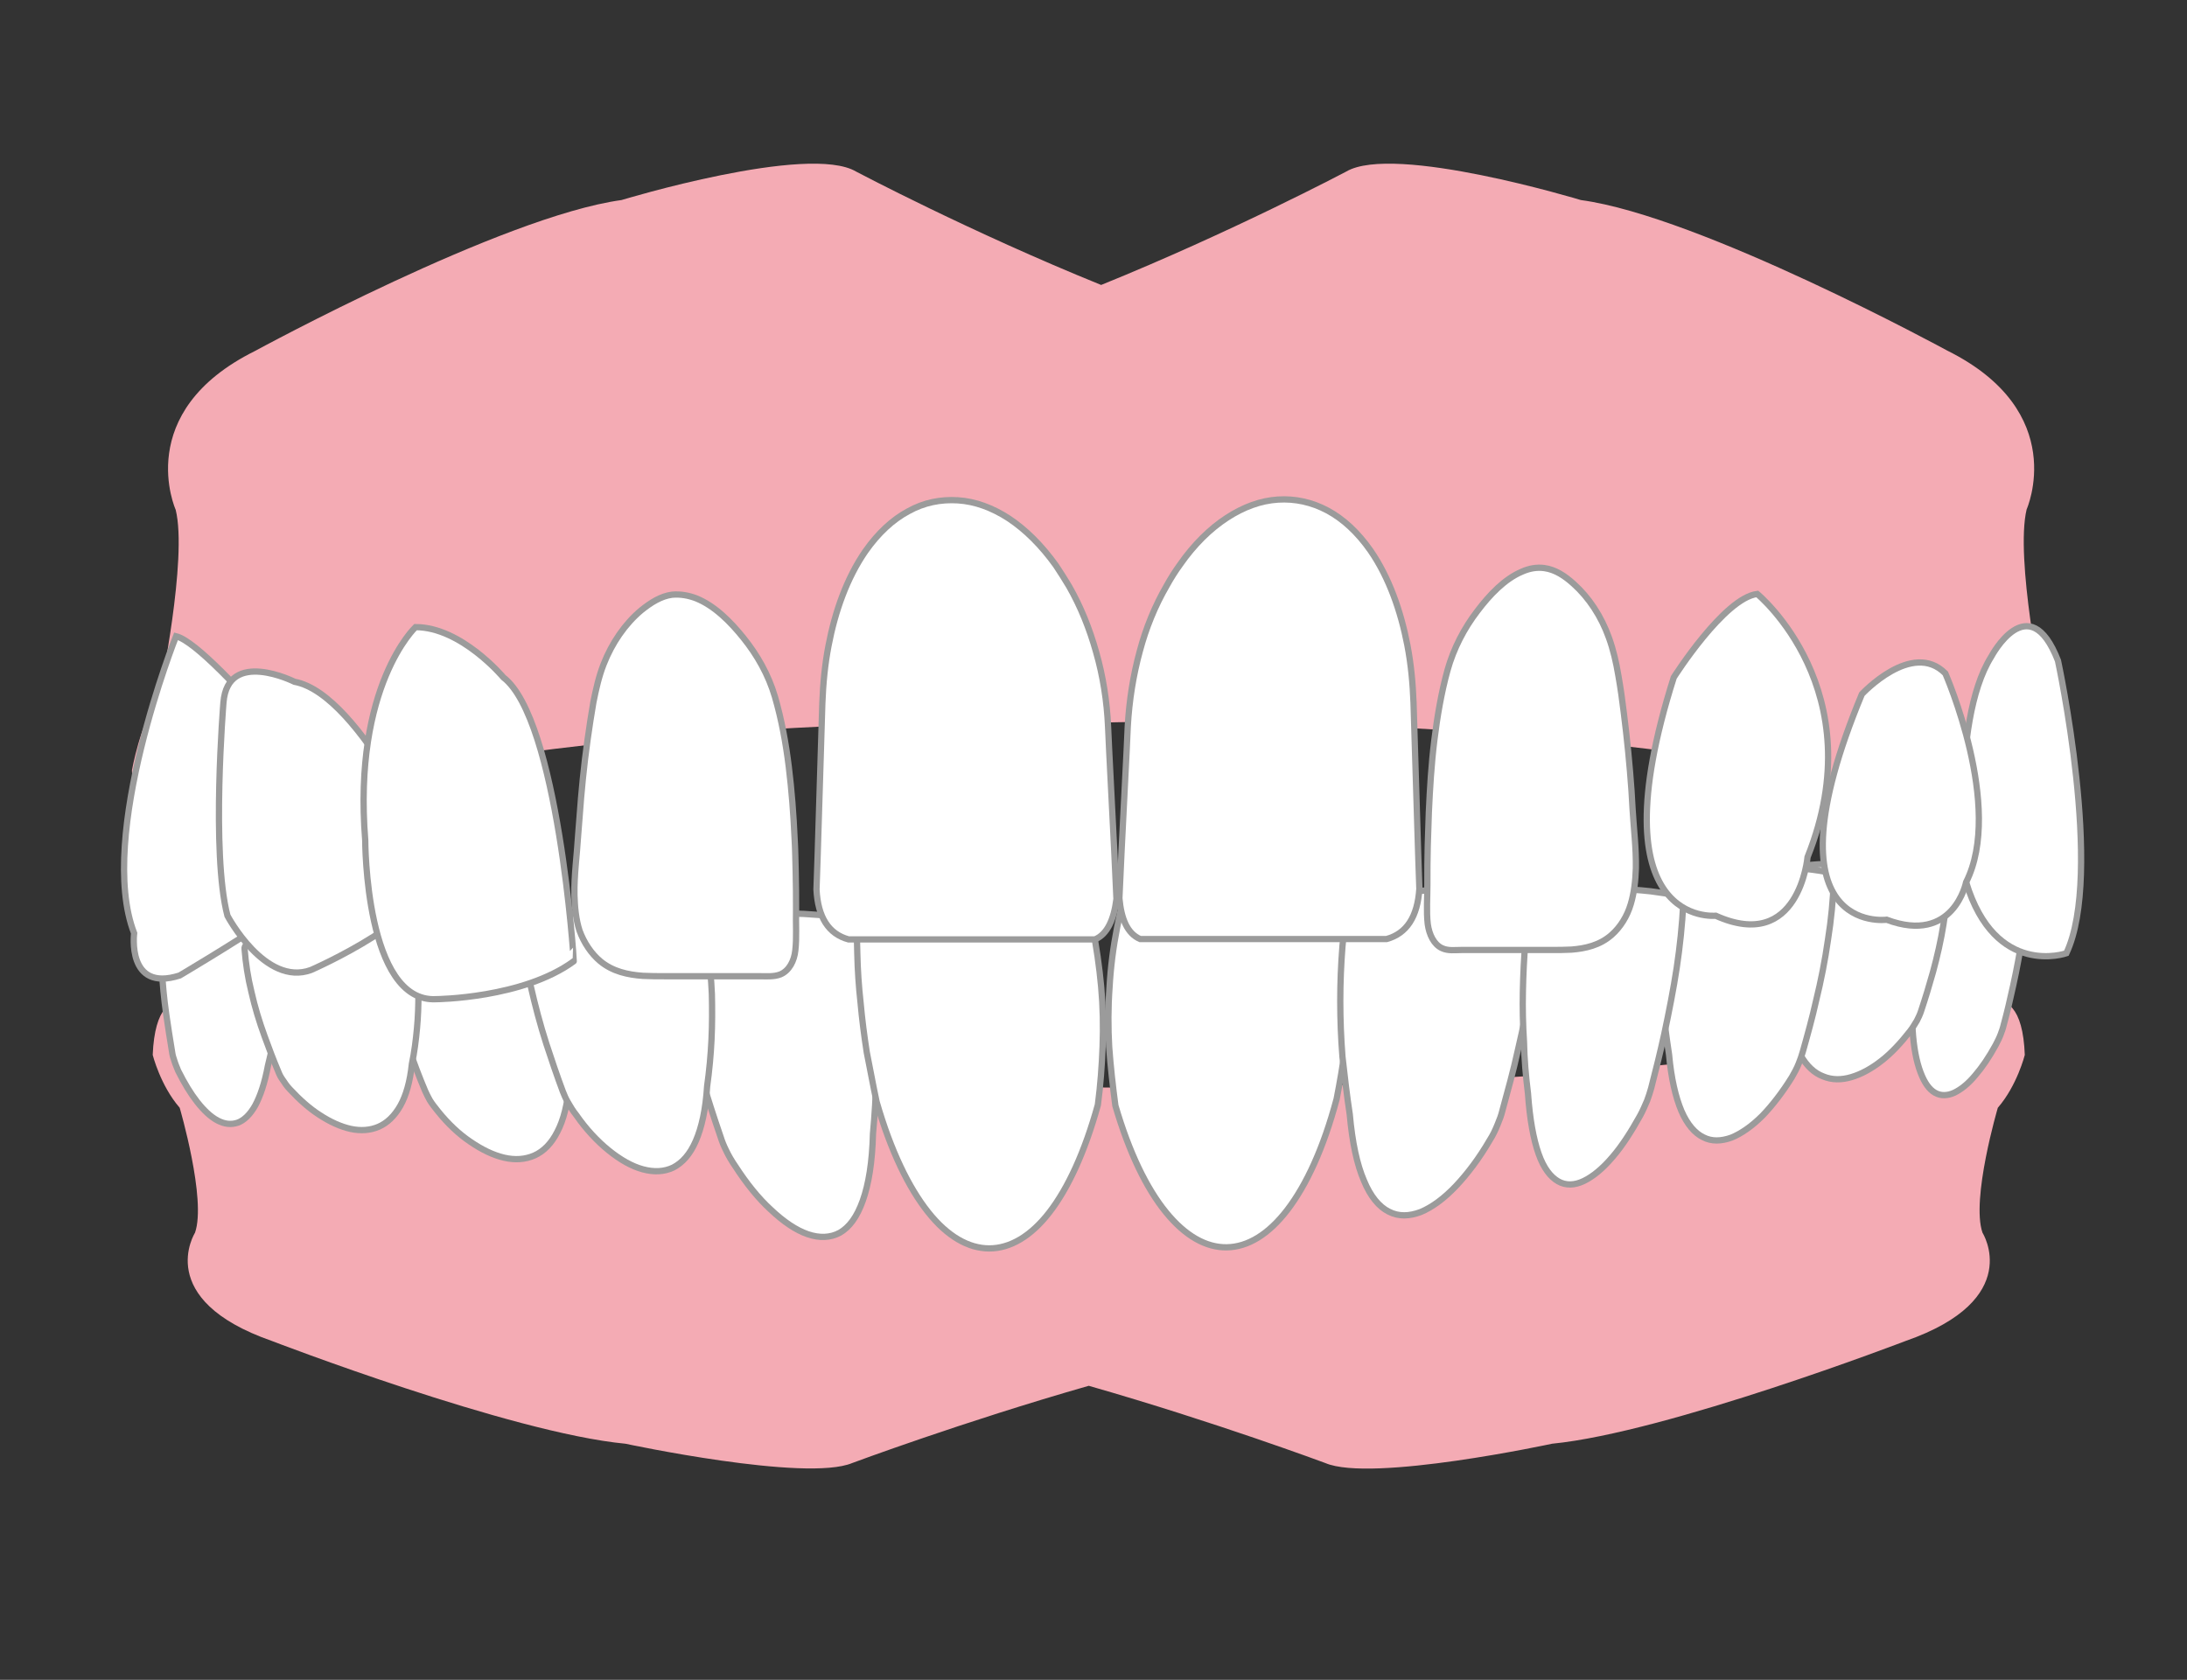 <?xml version="1.0" encoding="utf-8"?>
<!-- Generator: Adobe Illustrator 24.0.0, SVG Export Plug-In . SVG Version: 6.00 Build 0)  -->
<svg version="1.1" id="レイヤー_1" xmlns="http://www.w3.org/2000/svg" xmlns:xlink="http://www.w3.org/1999/xlink" x="0px"
	 y="0px" viewBox="0 0 600 461" style="enable-background:new 0 0 600 461;" xml:space="preserve">
<rect x="0" y="0" width="600" height="461" fill="#333333" stroke="none"/>
<style type="text/css">
	.st0{fill:#F4ABB4;}
	.st1{fill:#FFFFFF;stroke:#9B9B9B;stroke-width:1.72;}
</style>
<g>
	<path class="st0" d="M548.1,304c0,0-7.4,25.1-4.2,34.3c0,0,11.6,18.3-21.1,29.7c0,0-65.4,25.1-97,28.2c0,0-49.6,10.7-62.2,5.3
		c0,0-30.3-11.3-64.9-21.2c-34.6,9.9-64.9,21.2-64.9,21.2c-12.7,5.3-62.2-5.3-62.2-5.3c-31.6-3-97-28.2-97-28.2
		c-32.7-11.4-21.1-29.7-21.1-29.7c3.2-9.1-4.2-34.3-4.2-34.3c-5.3-6.1-7.4-14.5-7.4-14.5c1.1-26.6,18.6-9.5,18.6-9.5
		c91.9,20.6,224.7,18.7,237.7,18.4v0c0,0,0.2,0,0.5,0c0.3,0,0.5,0,0.5,0v0c13,0.2,145.8,2.2,237.7-18.4c0,0,17.6-17.2,18.6,9.5
		C555.5,289.5,553.4,297.9,548.1,304z"/>
	<path class="st1" d="M306,303.4c3.8,13,8.6,22.8,13.9,29.3c5.3,6.5,11,9.7,16.7,9.6c5.7-0.1,11.4-3.5,16.6-10.3
		c5.2-6.8,9.9-16.9,13.5-30.4c0.9-4.6,1.7-9.2,2.3-13.8c0.6-4.6,1.1-9.1,1.5-13.7c0.3-4.5,0.6-9.1,0.6-13.6c0-2.4,0-4.8,0-7.2
		c-0.1-2.2-0.9-4.1-2.4-5.7c-3.3-3.5-8-3.6-12.8-3.9c-4.7-0.3-9.5-0.7-14.2-1c-4.7-0.3-9.5-0.7-14.2-1c-4.7-0.3-9.5-0.7-14.2-1
		c-3.1-0.3-3.7,1.5-5,5.8c-0.7,2.7-1.3,5.3-1.8,7.9c-1.1,5.6-1.8,11.1-2.1,16.6c-0.4,5.5-0.4,10.9-0.1,16.3
		C304.7,292.8,305.3,298.1,306,303.4z"/>
	<path class="st1" d="M211.5,332c3.5,3.3,6.9,5.6,10.1,6.7c3.2,1.1,6.2,1,8.8-0.4c2.6-1.5,4.7-4.3,6.3-8.8
		c1.6-4.5,2.6-10.5,2.8-18.4c0.5-5.3,0.8-10.5,0.9-15.7c0.1-5.2,0-10.3-0.3-15.3c-0.3-5.1-0.8-10.1-1.5-15c-0.3-2.2-0.7-4.4-1-6.5
		c-0.5-2.8-2.4-5-4.9-6.2c-0.9-0.4-1.8-0.7-2.8-0.8c-3.1-0.4-6.3-0.6-9.4-0.8c-4.1-0.2-8.3-0.1-12.6,0.1c-4.2,0.3-8.5,0.7-12.8,1.4
		c-2.9,0.5-5.9,1-8.8,1.7c-1.3,0.3-2.1,1.4-2,2.7c0.6,6.3,1.7,12.8,3.1,19.3c1.4,6.5,3.1,13.1,5.1,19.8c1.6,5.4,3.3,10.7,5.2,16.2
		c0.4,1.3,0.9,2.5,1.5,3.7c0.7,1.5,1.6,3,2.5,4.3C204.8,324.8,208.1,328.9,211.5,332z"/>
	<path class="st1" d="M129,313.3c3.2,2.2,6.3,3.7,9.3,4.4c3,0.7,5.8,0.5,8.3-0.6c2.5-1.1,4.7-3.3,6.3-6.5c1.7-3.2,2.8-7.6,3.3-13.2
		c0.7-3.8,1.2-7.6,1.4-11.3c0.3-3.7,0.4-7.4,0.3-11c-0.1-3.6-0.4-7.2-0.8-10.7c-0.2-1.5-0.5-3.1-0.7-4.6c-0.4-2-2.1-3.5-4.4-4.3
		c-0.8-0.3-1.7-0.4-2.6-0.5c-2.9-0.2-5.9-0.2-8.9-0.2c-3.9,0-7.9,0.2-11.9,0.6c-4,0.3-8,0.8-12.1,1.5c-2.8,0.4-5.6,1-8.4,1.5
		c-1.2,0.2-2,1.1-2,2c0.4,4.5,1.1,9.1,2.2,13.7c1.1,4.6,2.4,9.2,4,13.9c1.3,3.8,2.7,7.5,4.3,11.3c0.4,0.9,0.8,1.7,1.3,2.6
		c0.6,1,1.4,2,2.2,3C122.9,308.4,125.9,311.2,129,313.3z"/>
	<path class="st1" d="M54.1,302.4c1.8,2.3,3.7,4.1,5.6,5.1c1.9,1,3.7,1.2,5.5,0.6c1.7-0.6,3.4-2.2,4.8-4.7c1.4-2.6,2.6-6.1,3.5-10.9
		c0.8-3.2,1.5-6.3,2.1-9.5c0.6-3.1,1-6.3,1.3-9.4c0.3-3.1,0.5-6.2,0.5-9.3c0-1.4,0-2.7,0-4.1c0-1.7-1-3.3-2.4-4.3
		c-0.5-0.3-1.1-0.6-1.7-0.8c-1.9-0.5-3.8-1-5.8-1.4c-2.6-0.5-5.2-0.9-7.8-1.1c-2.6-0.3-5.3-0.4-8.1-0.4c-1.9,0-3.7,0.1-5.7,0.2
		c-0.8,0-1.5,0.7-1.5,1.4c-0.2,3.9-0.2,7.9,0,12c0.2,4.1,0.6,8.3,1.2,12.5c0.5,3.4,1,6.8,1.6,10.3c0.1,0.8,0.3,1.6,0.6,2.4
		c0.3,1,0.7,1.9,1.1,2.9C50.6,297.3,52.3,300.1,54.1,302.4z"/>
	<path class="st1" d="M167,315.7c3.2,2.6,6.4,4.4,9.4,5.2c3,0.8,5.8,0.7,8.3-0.5c2.5-1.3,4.6-3.6,6.2-7.3c1.6-3.7,2.7-8.6,3.1-15
		c0.6-4.3,1-8.6,1.2-12.8c0.2-4.2,0.2-8.4,0.1-12.5c-0.2-4.1-0.5-8.2-1.1-12.1c-0.2-1.8-0.5-3.5-0.8-5.3c-0.4-2.2-2.2-4-4.5-5
		c-0.8-0.3-1.7-0.5-2.6-0.6c-2.9-0.2-5.9-0.4-8.9-0.4c-3.9,0-7.9,0.1-11.9,0.4c-4,0.3-8.1,0.8-12.1,1.4c-2.8,0.4-5.6,1-8.4,1.6
		c-1.2,0.3-2,1.2-1.9,2.2c0.5,5.1,1.3,10.3,2.5,15.6c1.2,5.3,2.6,10.6,4.3,15.9c1.4,4.3,2.9,8.7,4.5,13c0.4,1,0.8,2,1.4,3
		c0.7,1.2,1.4,2.4,2.3,3.5C160.8,309.9,163.9,313.2,167,315.7z"/>
	<path class="st1" d="M87.7,306c2.9,1.9,5.8,3.2,8.5,3.8c2.8,0.6,5.4,0.4,7.7-0.6c2.3-1,4.3-2.9,5.9-5.7c1.6-2.8,2.7-6.7,3.2-11.5
		c0.7-3.3,1.1-6.6,1.4-9.8c0.3-3.2,0.4-6.4,0.4-9.5c0-3.1-0.3-6.2-0.7-9.3c-0.2-1.3-0.4-2.7-0.6-4c-0.3-1.7-1.9-3-4-3.7
		c-0.7-0.2-1.6-0.4-2.4-0.4c-2.7-0.1-5.4-0.1-8.2-0.1c-3.6,0.1-7.3,0.3-11,0.6c-3.7,0.3-7.4,0.8-11.2,1.4c-2.6,0.4-5.2,0.9-7.8,1.4
		c-1.1,0.2-1.9,1-1.8,1.8c0.3,3.9,0.9,7.9,1.9,11.9c0.9,4,2.1,8,3.6,12.1c1.2,3.3,2.4,6.5,3.8,9.8c0.3,0.8,0.7,1.5,1.2,2.2
		c0.6,0.9,1.2,1.8,2,2.6C82.2,301.8,84.9,304.2,87.7,306z"/>
	<path class="st1" d="M240.5,302.4c3.9,13.5,8.8,23.5,14.1,30.2c5.3,6.7,11.1,10,16.8,10c5.7,0,11.4-3.3,16.5-9.9
		c5.1-6.6,9.7-16.5,13.3-29.5c0.7-5.3,1.1-10.7,1.3-16.1c0.2-5.4,0.1-10.8-0.4-16.3c-0.5-5.5-1.3-11-2.4-16.6
		c-0.6-2.6-1.2-5.2-1.9-7.9c-1.3-4.2-2-6-5.1-5.7c-4.7,0.4-9.4,0.8-14.2,1.3c-4.7,0.4-9.4,0.8-14.2,1.3c-4.7,0.4-9.4,0.8-14.2,1.3
		c-4.7,0.4-9.5,0.5-12.7,4.2c-1.4,1.6-2.3,3.6-2.3,5.8c0,2.4,0,4.8,0.1,7.2c0.1,4.5,0.4,9,0.9,13.5c0.4,4.5,1,9.1,1.7,13.6
		C238.7,293.2,239.5,297.8,240.5,302.4z"/>
	<path class="st1" d="M370.3,305.8c0.7,7.8,2,13.8,3.9,18.2c1.8,4.4,4.2,7.2,6.8,8.5c2.7,1.4,5.6,1.3,8.8,0.1
		c3.1-1.3,6.4-3.7,9.7-7.2c3.1-3.3,6.3-7.5,9.2-12.5c0.9-1.4,1.6-2.9,2.2-4.4c0.5-1.2,1-2.5,1.3-3.8c1.5-5.5,3-10.9,4.2-16.4
		c1.6-6.7,2.9-13.4,3.9-19.9c1-6.6,1.7-13,1.9-19.4c0.1-1.3-0.9-2.4-2.1-2.6c-3-0.5-6-1-9-1.3c-4.3-0.5-8.6-0.8-12.8-0.8
		c-4.2-0.1-8.4,0.1-12.5,0.4c-3.2,0.3-6.3,0.7-9.4,1.2c-1,0.2-1.9,0.5-2.8,0.9c-2.5,1.3-4.2,3.7-4.6,6.4c-0.3,2.2-0.5,4.4-0.7,6.5
		c-0.4,5-0.6,10-0.6,15c0,5.1,0.2,10.2,0.6,15.3C368.9,295.3,369.5,300.6,370.3,305.8z"/>
	<path class="st1" d="M524.7,282.3c0.3,5.2,1.1,9.1,2.2,12c1.1,2.9,2.4,4.7,4,5.6c1.6,0.9,3.4,0.8,5.2,0c1.9-0.9,3.9-2.5,5.8-4.8
		c1.9-2.2,3.8-5,5.6-8.3c0.5-1,1-1.9,1.4-3c0.3-0.8,0.6-1.6,0.8-2.5c1-3.6,1.8-7.2,2.6-10.8c1-4.5,1.8-8.9,2.5-13.2
		c0.6-4.3,1.1-8.6,1.3-12.8c0-0.8-0.5-1.6-1.3-1.7c-1.8-0.3-3.6-0.6-5.3-0.8c-2.6-0.3-5.1-0.4-7.6-0.5c-2.5,0-5,0.1-7.5,0.4
		c-1.9,0.2-3.8,0.5-5.6,0.8c-0.6,0.1-1.1,0.3-1.6,0.6c-1.5,0.9-2.5,2.4-2.8,4.3c-0.2,1.4-0.3,2.9-0.4,4.3c-0.3,3.3-0.4,6.6-0.5,9.9
		c0,3.3,0,6.7,0.2,10.1C524,275.4,524.3,278.8,524.7,282.3z"/>
	<path class="st1" d="M490.2,277.4c0.8,5.2,2.1,9.2,3.8,12.2c1.7,3,3.8,4.9,6.2,5.8c2.4,1,5,1,7.7,0.2c2.7-0.8,5.5-2.3,8.3-4.5
		c2.7-2.1,5.3-4.9,7.8-8.1c0.7-0.9,1.3-1.9,1.9-2.9c0.4-0.8,0.8-1.6,1.1-2.5c1.2-3.6,2.3-7.2,3.3-10.8c1.2-4.4,2.2-8.8,2.9-13.2
		c0.7-4.3,1.2-8.6,1.2-12.8c0-0.8-0.8-1.6-1.9-1.8c-2.6-0.4-5.3-0.8-7.9-1.1c-3.8-0.4-7.5-0.7-11.2-0.9c-3.7-0.2-7.3-0.2-10.9,0
		c-2.8,0.1-5.5,0.3-8.2,0.6c-0.9,0.1-1.7,0.3-2.4,0.5c-2.1,0.8-3.6,2.3-3.8,4.2c-0.2,1.4-0.3,2.9-0.4,4.3c-0.2,3.3-0.3,6.6-0.2,10
		c0.1,3.4,0.4,6.8,0.9,10.2C488.8,270.4,489.4,273.9,490.2,277.4z"/>
	<path class="st1" d="M457.9,289.4c0.6,6.6,1.8,11.7,3.4,15.5c1.6,3.7,3.7,6.1,6,7.2c2.3,1.2,4.9,1.1,7.7,0.1c2.7-1.1,5.6-3.1,8.5-6
		c2.7-2.8,5.5-6.4,8.1-10.6c0.7-1.2,1.4-2.5,1.9-3.8c0.4-1,0.8-2.1,1.1-3.2c1.3-4.6,2.6-9.3,3.6-13.8c1.4-5.7,2.5-11.3,3.3-16.9
		c0.9-5.6,1.4-11,1.6-16.4c0-1.1-0.8-2-1.9-2.2c-2.6-0.5-5.3-0.8-7.9-1.1c-3.8-0.4-7.5-0.7-11.2-0.8c-3.7-0.1-7.3,0-10.9,0.3
		c-2.8,0.2-5.5,0.5-8.3,1c-0.9,0.1-1.7,0.4-2.4,0.8c-2.1,1.1-3.7,3.1-4,5.4c-0.2,1.8-0.4,3.7-0.6,5.5c-0.3,4.2-0.5,8.4-0.5,12.7
		c0,4.3,0.2,8.6,0.6,13C456.7,280.5,457.2,284.9,457.9,289.4z"/>
	<path class="st1" d="M419.2,300.1c0.5,7.1,1.5,12.5,2.9,16.5c1.4,4,3.3,6.4,5.4,7.6c2.1,1.2,4.5,1.1,7-0.1c2.5-1.2,5.2-3.4,7.9-6.6
		c2.6-3,5.1-6.9,7.6-11.4c0.7-1.3,1.3-2.7,1.9-4.1c0.4-1.1,0.8-2.3,1.1-3.4c1.3-5,2.5-9.9,3.6-14.9c1.3-6.1,2.5-12.2,3.4-18.1
		c0.9-6,1.5-11.8,1.8-17.6c0.1-1.2-0.7-2.1-1.7-2.3c-2.4-0.4-4.8-0.8-7.2-1.1c-3.5-0.4-6.9-0.6-10.3-0.6c-3.4,0-6.7,0.2-10,0.5
		c-2.6,0.3-5.1,0.7-7.6,1.2c-0.8,0.2-1.5,0.5-2.2,0.9c-2,1.2-3.4,3.4-3.7,5.9c-0.2,2-0.4,4-0.6,5.9c-0.4,4.5-0.6,9-0.7,13.6
		c-0.1,4.6,0,9.2,0.3,13.9C418.2,290.6,418.6,295.3,419.2,300.1z"/>
	<path class="st0" d="M560.4,190.1c0,0-7.6-36.9-4.4-50.3c0,0,12-26.8-21.8-43.6c0,0-67.7-36.9-100.5-41.3c0,0-51.3-15.6-64.4-7.8
		c0,0-31.4,16.6-67.2,31.1c-35.8-14.5-67.2-31.1-67.2-31.1c-13.1-7.8-64.4,7.8-64.4,7.8C137.7,59.4,70,96.3,70,96.3
		c-33.9,16.8-21.8,43.6-21.8,43.6c3.3,13.4-4.4,50.3-4.4,50.3c-5.5,8.9-7.6,21.2-7.6,21.2c1.1,39.1,19.3,13.9,19.3,13.9
		c95.1-30.3,232.6-27.4,246.1-27v0c0,0,0.2,0,0.5,0c0.3,0,0.5,0,0.5,0v0c13.5-0.4,151-3.3,246.1,27c0,0,18.2,25.2,19.3-13.9
		C568.1,211.3,565.9,199,560.4,190.1z"/>
	<path class="st1" d="M312.8,257.7c5.6,0,11.2,0,16.9,0s11.2,0,16.9,0c5.6,0,11.2,0,16.9,0s11.2,0,16.9,0c5.5-1.5,8.5-6.1,9-13.8
		c-0.1-2.9-0.2-5.8-0.3-8.7c-0.3-9.7-0.6-19.4-0.9-29.2c-0.1-4.4-0.3-8.7-0.4-13.1c-0.2-5.4-0.7-10.7-1.7-15.9
		c-1.8-9.3-5-18.5-10.1-25.9c-3.5-5-7.5-8.7-11.8-11c-4.3-2.3-8.9-3.3-13.6-3c-4.7,0.3-9.4,2-14,5c-4.6,3-9,7.3-12.9,12.9
		c-1.3,1.8-2.5,3.7-3.6,5.7c-3.2,5.5-5.7,11.6-7.4,18c-1.8,6.6-2.9,13.5-3.3,20.6c-0.1,2.2-0.2,4.3-0.3,6.5
		c-0.5,9.2-0.9,18.5-1.4,27.7c-0.2,4.3-0.4,8.7-0.6,13C307.6,252.2,309.3,256.2,312.8,257.7z"/>
	<path class="st1" d="M395.6,260.2c1.7,0.8,3.6,0.5,5.4,0.5c2.1,0,4.3,0,6.4,0c4,0,7.9,0,11.9,0c2.1,0,4.2,0,6.3,0
		c1.8,0,3.7,0,5.5-0.1c3.9-0.3,7.8-1.2,11-4c2.4-2.1,4.3-5.1,5.3-8.5c0.9-3,1.3-6.4,1.4-9.8c0.1-5.5-0.6-11.1-0.9-16.2
		c-0.1-1.7-0.2-3.4-0.3-5.1c-0.5-7.1-1.2-14.2-2.1-21.3c-0.4-3.4-0.9-6.9-1.5-10.3c-0.6-3.6-1.4-7.1-2.6-10.4
		c-2.1-5.9-5.5-11-9.6-14.7c-2.4-2.2-5.1-4-8.1-4.4c-2.1-0.3-4.2,0.1-6.2,1c-4.7,2-8.8,6.3-12.2,10.8c-3.6,4.7-6.5,10.2-8.2,16.3
		c-1.7,6.2-2.8,12.7-3.6,19.2c-0.8,6.5-1.2,13.1-1.5,19.7c-0.1,3.1-0.2,6.1-0.3,9.2c-0.1,3.5-0.1,7.1-0.1,10.6
		c0,3.6-0.3,7.4,0.1,10.9C392.1,256.5,393.4,259.2,395.6,260.2z"/>
	<path class="st1" d="M232.8,257.8c5.6,0,11.2,0,16.9,0c5.6,0,11.2,0,16.9,0s11.2,0,16.9,0c5.6,0,11.2,0,16.9,0
		c3.4-1.4,5.2-5.5,5.9-11.1c-0.2-4.3-0.4-8.7-0.6-13c-0.5-9.2-0.9-18.5-1.4-27.7c-0.1-2.2-0.2-4.3-0.3-6.5c-0.3-7-1.4-14-3.3-20.6
		c-1.8-6.4-4.2-12.4-7.4-18c-1.2-2-2.4-3.9-3.6-5.7c-4-5.6-8.4-9.9-12.9-12.9c-4.6-3-9.3-4.7-14-5c-4.7-0.3-9.3,0.6-13.6,3
		c-4.3,2.3-8.3,6-11.8,11c-5.1,7.4-8.3,16.5-10.1,25.9c-1,5.2-1.5,10.5-1.7,15.9c-0.1,4.4-0.3,8.7-0.4,13.1
		c-0.3,9.7-0.6,19.4-0.9,29.2c-0.1,2.9-0.2,5.8-0.3,8.7C224.4,251.7,227.3,256.3,232.8,257.8z"/>
	<path class="st1" d="M459.2,185.9c0,0,13.8-21.8,22.9-22.9c0,0,32.1,26.4,13.8,72.2c0,0-2.3,26.4-25.2,16.1
		C470.6,251.3,437.4,254.7,459.2,185.9z"/>
	<path class="st1" d="M546.3,180.2c0,0,10.3-19.5,18.3,1.1c0,0,12.6,58.5,2.3,80.3c0,0-19.5,6.9-27.5-19.5
		C539.4,242.1,534.8,198.5,546.3,180.2z"/>
	<path class="st1" d="M510.8,190.5c0,0,13.8-14.9,22.9-5.7c0,0,16.1,36.7,5.7,57.3c0,0-3.4,17.2-21.8,10.3
		C517.6,252.4,483.2,257,510.8,190.5z"/>
	<path class="st1" d="M48.3,174.6c0,0-21.8,54.8-11.5,81.5c0,0-2.1,16.3,12.5,11.6c0,0,54.8-32.3,50.9-37.7
		C100.1,230.1,58.8,177.2,48.3,174.6z"/>
	<path class="st1" d="M80.8,187.1c0,0-18.3-9.2-19.5,5.7c0,0-3.4,41.3,1.1,58.5c0,0,10.3,19.5,22.9,14.9c0,0,34.4-14.9,34.4-28.7
		C119.8,237.5,99.2,190.5,80.8,187.1z"/>
	<path class="st1" d="M138.1,185.9c0,0-11.5-13.8-24.1-13.8c0,0-17.2,16.1-13.8,58.5c0,0,0,44.7,19.5,43.6c0,0,23.8-0.2,37.7-10.4
		C157.5,263.8,153.1,197.4,138.1,185.9z"/>
	<path class="st1" d="M164.7,263.8c3.4,2.8,7.5,3.7,11.7,4c2,0.1,3.9,0.1,5.9,0.1c2.2,0,4.5,0,6.7,0c4.2,0,8.4,0,12.6,0
		c2.3,0,4.5,0,6.8,0c1.9,0,3.9,0.2,5.7-0.5c2.4-1,3.8-3.7,4.1-6.6c0.4-3.5,0.1-7.3,0.2-10.9c0-3.5,0-7.1-0.1-10.6
		c-0.1-3.1-0.1-6.1-0.3-9.2c-0.3-6.6-0.8-13.2-1.6-19.7c-0.8-6.5-2-13-3.8-19.2c-1.8-6.1-4.9-11.5-8.6-16.1c-3.6-4.5-8-8.9-13-10.9
		c-2.1-0.8-4.3-1.2-6.6-1c-3.1,0.4-5.9,2.2-8.5,4.3c-4.4,3.7-8,8.9-10.3,14.8c-1.3,3.3-2.1,6.9-2.8,10.4c-0.6,3.4-1.1,6.8-1.6,10.3
		c-1,7.1-1.7,14.2-2.2,21.3c-0.1,1.7-0.3,3.4-0.4,5.1c-0.3,5.1-1.1,10.8-1,16.2c0.1,3.4,0.4,6.7,1.4,9.8
		C160.2,258.7,162.2,261.7,164.7,263.8z"/>
</g>
</svg>
